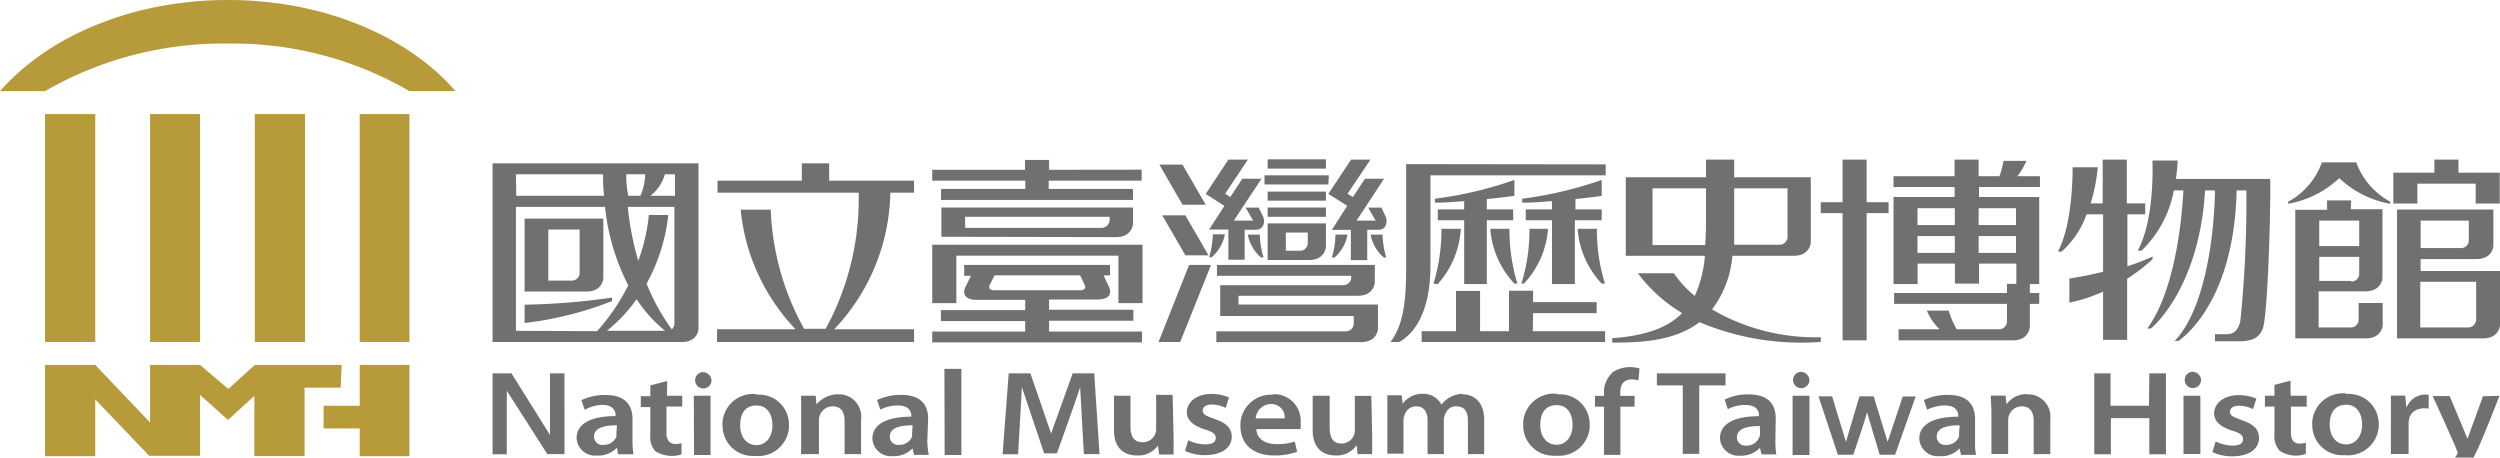 <svg id="圖層_1" data-name="圖層 1" xmlns="http://www.w3.org/2000/svg" viewBox="0 0 207.59 38"><defs><style>.cls-1{fill:#717071;}.cls-2{fill:#b79b3b;}</style></defs><path class="cls-1" d="M43.56,25.32v1.5A28.85,28.85,0,0,0,50.82,25v-.29a56.85,56.85,0,0,1-7.26.59M40.9,13.56V28.4H56.6c1.4,0,1.4-1.12,1.4-1.12V13.56Zm14.26.91h.89v1.79H54a3.41,3.41,0,0,0,1.21-1.79m-3.13,0h1.49a4.41,4.41,0,0,1-.4,1.79h-1A8.81,8.81,0,0,1,52,14.47m-9.16,0h7.24a12.89,12.89,0,0,0,.08,1.79H42.87Zm0,13V17.18h7.4a18.15,18.15,0,0,0,1.93,6.51,17.31,17.31,0,0,1-2.59,3.81Zm7.55,0a12.59,12.59,0,0,0,2.47-2.63,11.42,11.42,0,0,0,2.37,2.63Zm5.39-.13a17.49,17.49,0,0,1-2.09-3.79,15.09,15.09,0,0,0,1.8-5.7H53.88A15.62,15.62,0,0,1,53,21.66a24.3,24.3,0,0,1-.87-4.48H56v9.64a.69.69,0,0,1-.24.55M50.1,23.09V18.15H43.56v6.06h5.12c1.39,0,1.42-1.12,1.42-1.12m-2.65.21H45.53V19.06h2.6v3.56a.65.65,0,0,1-.62.68h-.06"/><path class="cls-1" d="M155,13.25h-2v3.54h-1.81v.91H153V28.26h2V17.7h1.82v-.91H155Zm14.39,2.28v-.9h-1.88a5.25,5.25,0,0,0,.75-1.27h-1.89a9.14,9.14,0,0,1-.34,1.27H164.3V13.25h-2v1.38h-5.07v.9h5.07v.83h-5.07v7.23h2v-1.7h3.1v1.66h2V21.89h3.1v1.68h-.78v.76h-9.37v.9h9.37v1.43a.65.65,0,0,1-.62.68h-3.55a6.86,6.86,0,0,1-.67-1.55H160a4.46,4.46,0,0,0,1.06,1.55h-3.41v.92h9.48c1.39,0,1.42-1.13,1.42-1.13v-1.9h.78v-.9h-.78v-.74h.78V16.36h-5v-.83ZM162.32,21h-3.1V19.6h3.1Zm0-2.31h-3.1v-1.4h3.1ZM167.4,21h-3.1V19.6h3.1Zm0-2.31h-3.1v-1.4h3.1Z"/><path class="cls-1" d="M142.17,25.68a8.53,8.53,0,0,0,1.68-4.44h5.09c1.39,0,1.42-1.12,1.42-1.12v-5.4H144V13.25h-2.34v1.47H135v6.52h6.57a10.08,10.08,0,0,1-.84,3.33,8.88,8.88,0,0,1-1.74-1.88H136A12.79,12.79,0,0,0,139.68,26c-1.15,1.17-3,1.89-5.81,2.08v.37c2.33,0,5.18-.11,7.25-1.7a21.71,21.71,0,0,0,10.07,1.64V28a17,17,0,0,1-9-2.29M144,19.3V15.64h4.43v4a.65.65,0,0,1-.62.68H144v-1m-2.34-1.81c0,1,0,2-.07,2.84h-4.37V15.64h4.44Z"/><path class="cls-1" d="M188.46,14.86h-7.78q.1-.72.15-1.53h-2.1s.23,4.83-1.22,7.48h.32a9.34,9.34,0,0,0,2.68-5h.79c-.06,1.18-.45,8-3,11.47h.3s4-3.19,4.5-11.47h.82c0,1.56-.32,9.3-3.34,12.5h.3s4.63-2.87,4.84-12.5h.81a98.08,98.08,0,0,1-.5,10.84c-.19.83-.61,1.1-1.11,1.1h-1v.59h2c1.43,0,1.79-.54,2-1.14.41-1.49.64-10.15.59-12.26m-9.76,6.36a19,19,0,0,1-2.1.81V17.8h1.48v-.91H176.6V13.25h-2v3.64h-1a14.62,14.62,0,0,0,.59-3H172.1s.08,4.56-1.22,7h.31a7.47,7.47,0,0,0,2.07-3.09h1.37v4.77c-1.57.38-2.8.56-2.8.56v2a13.28,13.28,0,0,0,2.8-.91v4h2V23.15a15.05,15.05,0,0,0,2.1-1.62Z"/><path class="cls-1" d="M204.14,14.34V13.25h-2v1.09h-3.41V16.9h2V15.25h4.84V16.9h2V14.34ZM201,21.51h4.62c1.4,0,1.42-1.11,1.42-1.11v-3h-8V28.1h7.13c1.39,0,1.42-1.12,1.42-1.12V22.5H201Zm0-3.19h4v1.61a.64.64,0,0,1-.61.67H201Zm4.61,5.08v3.11a.67.67,0,0,1-.64.68h-4V23.4Zm-10-9.92H192.8a6,6,0,0,1-2.8,3.27v.17a8.24,8.24,0,0,0,4.24-2.13,8.24,8.24,0,0,0,4.24,2.13v-.17a6.1,6.1,0,0,1-2.83-3.27m-.42,3.16h-2v.78h-2.64V28.1h5.84c1.39,0,1.42-1.12,1.42-1.12V25.16h-2v1.35a.65.65,0,0,1-.6.68h-2.72v-3h3.88c1.39,0,1.42-1.12,1.42-1.12v-5.7H195.2Zm0,6.69h-2.65v-2h3.32V22.7a.65.65,0,0,1-.6.68h-.07m.67-2.95h-3.32V18.32h3.32Z"/><path class="cls-1" d="M77.41,25.17h2V21.23H92.87v3.94h2V20.32H77.41Zm9.7,1.46h7v-.91h-7v-.85h4c1.48,0,1-1,1-1l-.47-1h.53V22H80.06v.9h.56l-.49,1s-.45,1,1,1h4v.85h-7v.91h7v.87H77.41v.9H94.83v-.9H87.11ZM82.59,24.1c-.65,0-.41-.44-.41-.44l.41-.8h7.1l.38.8s.24.44-.41.44Zm4.52-10v-.82h-2v.82h-7.7V15h7.73v.69h-7v.91H94.08v-.91h-7V15H94.8v-.91Zm5.55,5.59c1.39,0,1.42-1.12,1.42-1.12V17.23H78.17v2.43ZM80.14,18h12v.24a.67.67,0,0,1-.64.68H80.14Z"/><path class="cls-1" d="M119.15,16.83c.75,0,1.6-.06,2.43-.13v.69h-2.19v.9h2.19v5.3h1.88v-5.3h2.19v-.9h-2.19v-.86c1.32-.13,2.29-.27,2.29-.27V14.94a31.85,31.85,0,0,1-6.6,1.56Zm.23,6.76A7.49,7.49,0,0,0,121.3,19h-1.61a15.23,15.23,0,0,1-.66,4.55ZM123.75,19a7.4,7.4,0,0,0,2,4.55H126a15.23,15.23,0,0,1-.66-4.55Zm3.55,7h5.28v-.91H127.3v-.95h-2V27.5h-2.4V24.16h-2V27.5h-2.85v.9h15.23v-.9h-6Zm-8.54-12.37h-2v8.65c0,2.82-.25,4.72-1.3,6.12h.72c1.08-.59,2.58-2.21,2.6-6.29V14.56h14.55v-.91ZM132.64,19H131a7.4,7.4,0,0,0,2,4.55h.27A14.93,14.93,0,0,1,132.6,19m-6.06,4.55a7.4,7.4,0,0,0,2-4.55H127a14.93,14.93,0,0,1-.67,4.55ZM133,16.26V14.94a32.5,32.5,0,0,1-6.6,1.56v.33c.76,0,1.62-.06,2.47-.13v.69h-2.18v.9h2.18v5.3h1.9v-5.3H133v-.9h-2.18v-.86c1.28-.13,2.23-.27,2.23-.27"/><path class="cls-1" d="M113.81,19.48a3.31,3.31,0,0,0,1.09,1.9h.21a7.26,7.26,0,0,1-.31-1.9Zm-3.71-3.57h-4.84v.75h4.84Zm.71,5.47a3.24,3.24,0,0,0,1.08-1.9h-1a6.85,6.85,0,0,1-.3,1.9Zm-5.55.21h3.43c1.39,0,1.41-1.13,1.41-1.13V18.55h-4.84Zm1.51-2.28h1.82v.84a.64.64,0,0,1-.61.67h-1.21Zm3.33-2.08h-4.84V18h4.84Zm0-4h-4.84V14h4.84Zm.24,1.33H105v.76h5.3Zm1.53,2.53-1.28,2h1.58V21.6h1.36V19.08h.9c.79,0,.76-.8.64-1.08l-.36-.76h-1.1l.62,1.08h-1.59l2.29-3.48h-1.59l-1,1.52-.45-.27,1.91-2.84h-1.61L110.3,16.1Zm-11.16,2.37a7.26,7.26,0,0,1-.31,1.9h.21a3.32,3.32,0,0,0,1.1-1.9Zm-.31-.4H102v2.51h1.35V19.08h.9c.8,0,.77-.8.64-1.08l-.37-.76h-1.09l.63,1.08h-1.61l2.3-3.48h-1.59l-1,1.52-.43-.27,1.89-2.84H102l-1.88,2.85,1.55,1Zm2.44,5.5h9.9c1.39,0,1.42-1.12,1.42-1.12V22H101.05v.9H112.2V23a.66.66,0,0,1-.64.68H101.32v2.56h11.09v.59a.65.65,0,0,1-.62.68H101v.9h12c1.4,0,1.42-1.12,1.42-1.12v-2H102.84ZM96.2,28.4H98l2.56-6.4H98.74Zm7.41-8.92a3.32,3.32,0,0,0,1.1,1.9h.21a7.26,7.26,0,0,1-.31-1.9ZM100.12,17l-1.93-3.33H96.27L98.19,17Zm-3.61.88,1.92,3.32h1.92l-1.92-3.32Z"/><path class="cls-1" d="M75.9,16V15H68.85V13.56H66.58V15h-7v1H71.3a22.5,22.5,0,0,1-2.74,11.3H66.77A22,22,0,0,1,64,17.41H61.5a16.75,16.75,0,0,0,4.56,9.93H59.54V28.4H75.9V27.34H69.27A16.89,16.89,0,0,0,73.93,16Z"/><path class="cls-1" d="M77.07,34.79c0-1.06-.49-2-2.24-2a4.45,4.45,0,0,0-2,.43l.27.8a3,3,0,0,1,1.47-.35c1.23,0,1.1.93,1.1.93-2,0-3.23.61-3.23,1.83a1.54,1.54,0,0,0,1.63,1.45h.08a2.13,2.13,0,0,0,1.62-.65l.13.54h1.22A7.45,7.45,0,0,1,77,36.6ZM75.73,36a.57.57,0,0,1,0,.26,1.11,1.11,0,0,1-1.07.68.69.69,0,0,1-.77-.59.49.49,0,0,1,0-.12c0-.73.93-.92,1.89-.91Zm124.08-2.23-.09-.92h-1.19V37.7H200V35.19c0-1.52,1.56-1.28,1.67-1.26V32.78a1.68,1.68,0,0,0-1.81,1m-94.16-1a2.54,2.54,0,0,0-2.7,2.37v.21c0,1.49,1,2.46,2.82,2.46a5.32,5.32,0,0,0,1.89-.31l-.2-.85a4.32,4.32,0,0,1-1.51.22c-.87,0-1.64-.38-1.68-1.25H108a4.51,4.51,0,0,0,0-.52,2.2,2.2,0,0,0-2-2.37,1.82,1.82,0,0,0-.33,0m1,2h-2.4a1.28,1.28,0,0,1,1.27-1.19,1.09,1.09,0,0,1,1.13,1,.75.75,0,0,1,0,.15m-9.3-1.91H96v2.93a1.1,1.1,0,0,1-1.13,1c-.73,0-1-.51-1-1.33V32.86H92.5v2.85c0,1.58.91,2.11,1.91,2.11A2,2,0,0,0,96.15,37l.1.74h1.2V36.29Zm97.44-.12A2.56,2.56,0,0,0,192,35a2.81,2.81,0,0,0,0,.29,2.5,2.5,0,0,0,2.49,2.51h.24a2.57,2.57,0,0,0,2.79-2.33,2.09,2.09,0,0,0,0-.25,2.48,2.48,0,0,0-2.45-2.51h-.26m0,4.19c-.84,0-1.36-.7-1.36-1.64s.4-1.65,1.37-1.65,1.32.86,1.32,1.63c0,1-.54,1.66-1.33,1.66m-93.94-2.12c-.7-.22-1-.37-1-.68s.27-.51.76-.51a2.71,2.71,0,0,1,1.15.28l.27-.87a3.78,3.78,0,0,0-1.44-.29c-1.26,0-2.06.68-2.06,1.53,0,.57.43,1.09,1.5,1.42.67.21.9.37.9.71s-.27.53-.88.53a3.39,3.39,0,0,1-1.4-.34l-.27.88a3.81,3.81,0,0,0,1.66.35c1.44,0,2.22-.65,2.22-1.53,0-.71-.47-1.16-1.46-1.48M69.57,32.74a2.34,2.34,0,0,0-1.77.84l-.07-.72H66.52v4.85H68V34.86a1.15,1.15,0,0,1,1.13-1.12c.75,0,1,.53,1,1.23v2.74H71.5V34.83a1.86,1.86,0,0,0-1.61-2.08h-.32M89.07,31l-1.79,5-1.72-5h-1.8l-.51,6.72h1.29s.27-4.68.31-5.58l1.85,5.5h1.06s1.68-4.66,1.93-5.5L90,37.71h1.3L90.86,31ZM52.52,34.8c0-1.06-.5-2-2.24-2a4.45,4.45,0,0,0-2,.43l.27.8A3.19,3.19,0,0,1,50,33.62c1.25,0,1.11.93,1.11.93-2,0-3.23.61-3.23,1.83a1.53,1.53,0,0,0,1.61,1.45h.1a2.16,2.16,0,0,0,1.64-.65l.09.54H52.6a7.45,7.45,0,0,1-.08-1.16ZM51.18,36a1.13,1.13,0,0,1,0,.26,1.11,1.11,0,0,1-1.08.68.69.69,0,0,1-.77-.59.49.49,0,0,1,0-.12c0-.73.93-.92,1.9-.91Zm-5.51.12L42.47,31H40.9v6.72h1.18V32.44l3.37,5.27h1.42V31h-1.2Zm17.17-3.39A2.54,2.54,0,0,0,60,35a2.06,2.06,0,0,0,0,.35,2.5,2.5,0,0,0,2.49,2.51h.24a2.56,2.56,0,0,0,2.78-2.32,2.26,2.26,0,0,0,0-.26,2.47,2.47,0,0,0-2.43-2.51h-.27m0,4.19c-.84,0-1.35-.7-1.35-1.64s.39-1.65,1.36-1.65,1.32.86,1.32,1.63c0,1-.54,1.66-1.33,1.66m-7.41-5.32L54,32v.9h-.79v.9H54v2.29a1.76,1.76,0,0,0,.41,1.37,2.58,2.58,0,0,0,2.18.27V36.8c-1,.26-1.25-.26-1.25-.84v-2.2h1.31v-.9H55.38Zm150.78,1.26-1.29,3.53-1.48-3.54H202s2.13,4.63,2.08,4.73a2.31,2.31,0,0,1-1.65,1.29l.32,1a3.81,3.81,0,0,0,2.79-2.22c.49-.88,2-4.82,2-4.82Zm-147.86-2a.68.68,0,1,0,.76.67.73.73,0,0,0-.76-.67m-.69,6.88H59V32.86H57.61Zm20.81,0h1.39V30.63H78.42Zm70.41,0h1.4V32.86h-1.4Zm37.32-2.9c-.69-.22-1-.37-1-.68s.27-.51.76-.51a2.71,2.71,0,0,1,1.15.28l.28-.87a3.79,3.79,0,0,0-1.45-.29c-1.26,0-2.06.68-2.06,1.53,0,.57.44,1.09,1.51,1.42.67.21.89.37.89.71s-.27.53-.87.53a3.39,3.39,0,0,1-1.4-.34l-.27.88a3.77,3.77,0,0,0,1.65.35c1.44,0,2.22-.65,2.22-1.53,0-.71-.47-1.16-1.46-1.48m-36.64-4a.68.68,0,0,0,.18,1.35.69.69,0,0,0,.59-.68.73.73,0,0,0-.77-.67m7.26,5.81-1.16-3.78H154.4l-1.12,3.78-1.15-3.78H151l1.61,4.85h1.28s1-2.92,1.14-3.53l1.05,3.53h1.28l1.71-4.84H158Zm21.7-3h-3.19V31H173.9v6.72h1.38v-3h3.19v3h1.38V31h-1.38ZM164,34.79c0-1.06-.5-2-2.25-2a4.59,4.59,0,0,0-2,.43l.27.8a3.28,3.28,0,0,1,1.47-.35c1.25,0,1.11.93,1.11.93-2,0-3.23.61-3.23,1.83A1.53,1.53,0,0,0,161,37.88h.1a2,2,0,0,0,1.61-.65l.13.54h1.24A5.61,5.61,0,0,1,164,36.6ZM162.67,36a1.13,1.13,0,0,1,0,.26,1.11,1.11,0,0,1-1.08.68.69.69,0,0,1-.77-.59.49.49,0,0,1,0-.12c0-.73.93-.92,1.9-.91Zm5.68-3.27a2,2,0,0,0-1.73.84l-.09-.72h-1.22c0,.41.05.88.05,1.45v3.4h1.39V34.86a1.14,1.14,0,0,1,1.12-1.12c.75,0,1,.53,1,1.23v2.74h1.38V34.83a1.87,1.87,0,0,0-1.63-2.08h-.31m-20.86,2c0-1.06-.5-2-2.24-2a4.32,4.32,0,0,0-2,.43l.26.8a3,3,0,0,1,1.47-.35c1.27,0,1.11.93,1.11.93-2,0-3.23.61-3.23,1.83a1.53,1.53,0,0,0,1.61,1.45h.1a2.16,2.16,0,0,0,1.61-.65l.13.54h1.23a6.4,6.4,0,0,1-.08-1.16ZM146.15,36a.58.58,0,0,1-.05.26A1.1,1.1,0,0,1,145,37a.69.69,0,0,1-.77-.59.49.49,0,0,1,0-.12c0-.73.93-.92,1.9-.91Zm35.16,1.7h1.4V32.86h-1.4Zm-59.86-5a2.3,2.3,0,0,0-1.76.9,1.67,1.67,0,0,0-1.54-.9,2,2,0,0,0-1.68.83l-.08-.71H115.2v4.85h1.34V34.84c0-.14.16-1.1,1.07-1.1.63,0,.93.49.93,1.16v2.81h1.35V34.8c0-.15.2-1.06,1-1.06s1,.49,1,1.29v2.68h1.35V34.86c0-1.56-.92-2.12-1.83-2.12M133.84,31a2.11,2.11,0,0,0-.65,1.66v.21h-.75v.9h.75v4h1.36v-4h1.18v-.9h-1.19V32.6c0-1.46,1.36-1.06,1.5-1l.1-1a2.68,2.68,0,0,0-2.3.35m-4.54,1.75A2.56,2.56,0,0,0,126.48,35c0,.1,0,.2,0,.3A2.5,2.5,0,0,0,129,37.84h.24A2.56,2.56,0,0,0,132,35.52a2.44,2.44,0,0,0,0-.27,2.47,2.47,0,0,0-2.43-2.51h-.27m-.05,4.19c-.84,0-1.35-.7-1.35-1.64s.38-1.65,1.36-1.65,1.32.86,1.32,1.63c0,1-.55,1.66-1.33,1.66m60.95-5.32-1.34.35v.9h-.79v.9h.79v2.29a1.83,1.83,0,0,0,.42,1.37,2.47,2.47,0,0,0,2.19.27v-.93c-.46.11-1.24.26-1.24-.84V33.76h1.31v-.9H190.2ZM143.28,31h-5.7v1h2.15v5.69h1.37V32h2.18Zm-29.41,1.87H112.5V35.8a1.24,1.24,0,0,1-.09.38,1.13,1.13,0,0,1-1,.65c-.74,0-1-.51-1-1.33V32.86H109v2.85c0,1.58.91,2.11,1.91,2.11a2,2,0,0,0,1.74-.85l.08.74h1.21V36.26Zm68.14-2a.68.68,0,1,0,.76.67.73.73,0,0,0-.76-.67"/><path class="cls-2" d="M16.61,9.47H12.46V28.4h4.15Zm8.72,0H21.16V28.4h4.17ZM3.74,28.4H7.91V9.47H3.74Zm26.13,0H34V9.47H29.87Zm0,5.29h-3v1.89h3v2.3H34V30.3H29.87Zm-1.5-3.39H21.16l-2.2,2-2.35-2H12.46v4.78L7.91,30.3H3.74v7.58H7.91V33.17l4.48,4.68h4.22V32.79l2.32,2.08h0l2.19-2v5h4.17V32.19h3ZM18.93,3.62A29.09,29.09,0,0,1,34,7.57h3.83C33.86,3,26.88,0,18.93,0S4,3,0,7.57H3.74A29.52,29.52,0,0,1,18.93,3.62"/></svg>